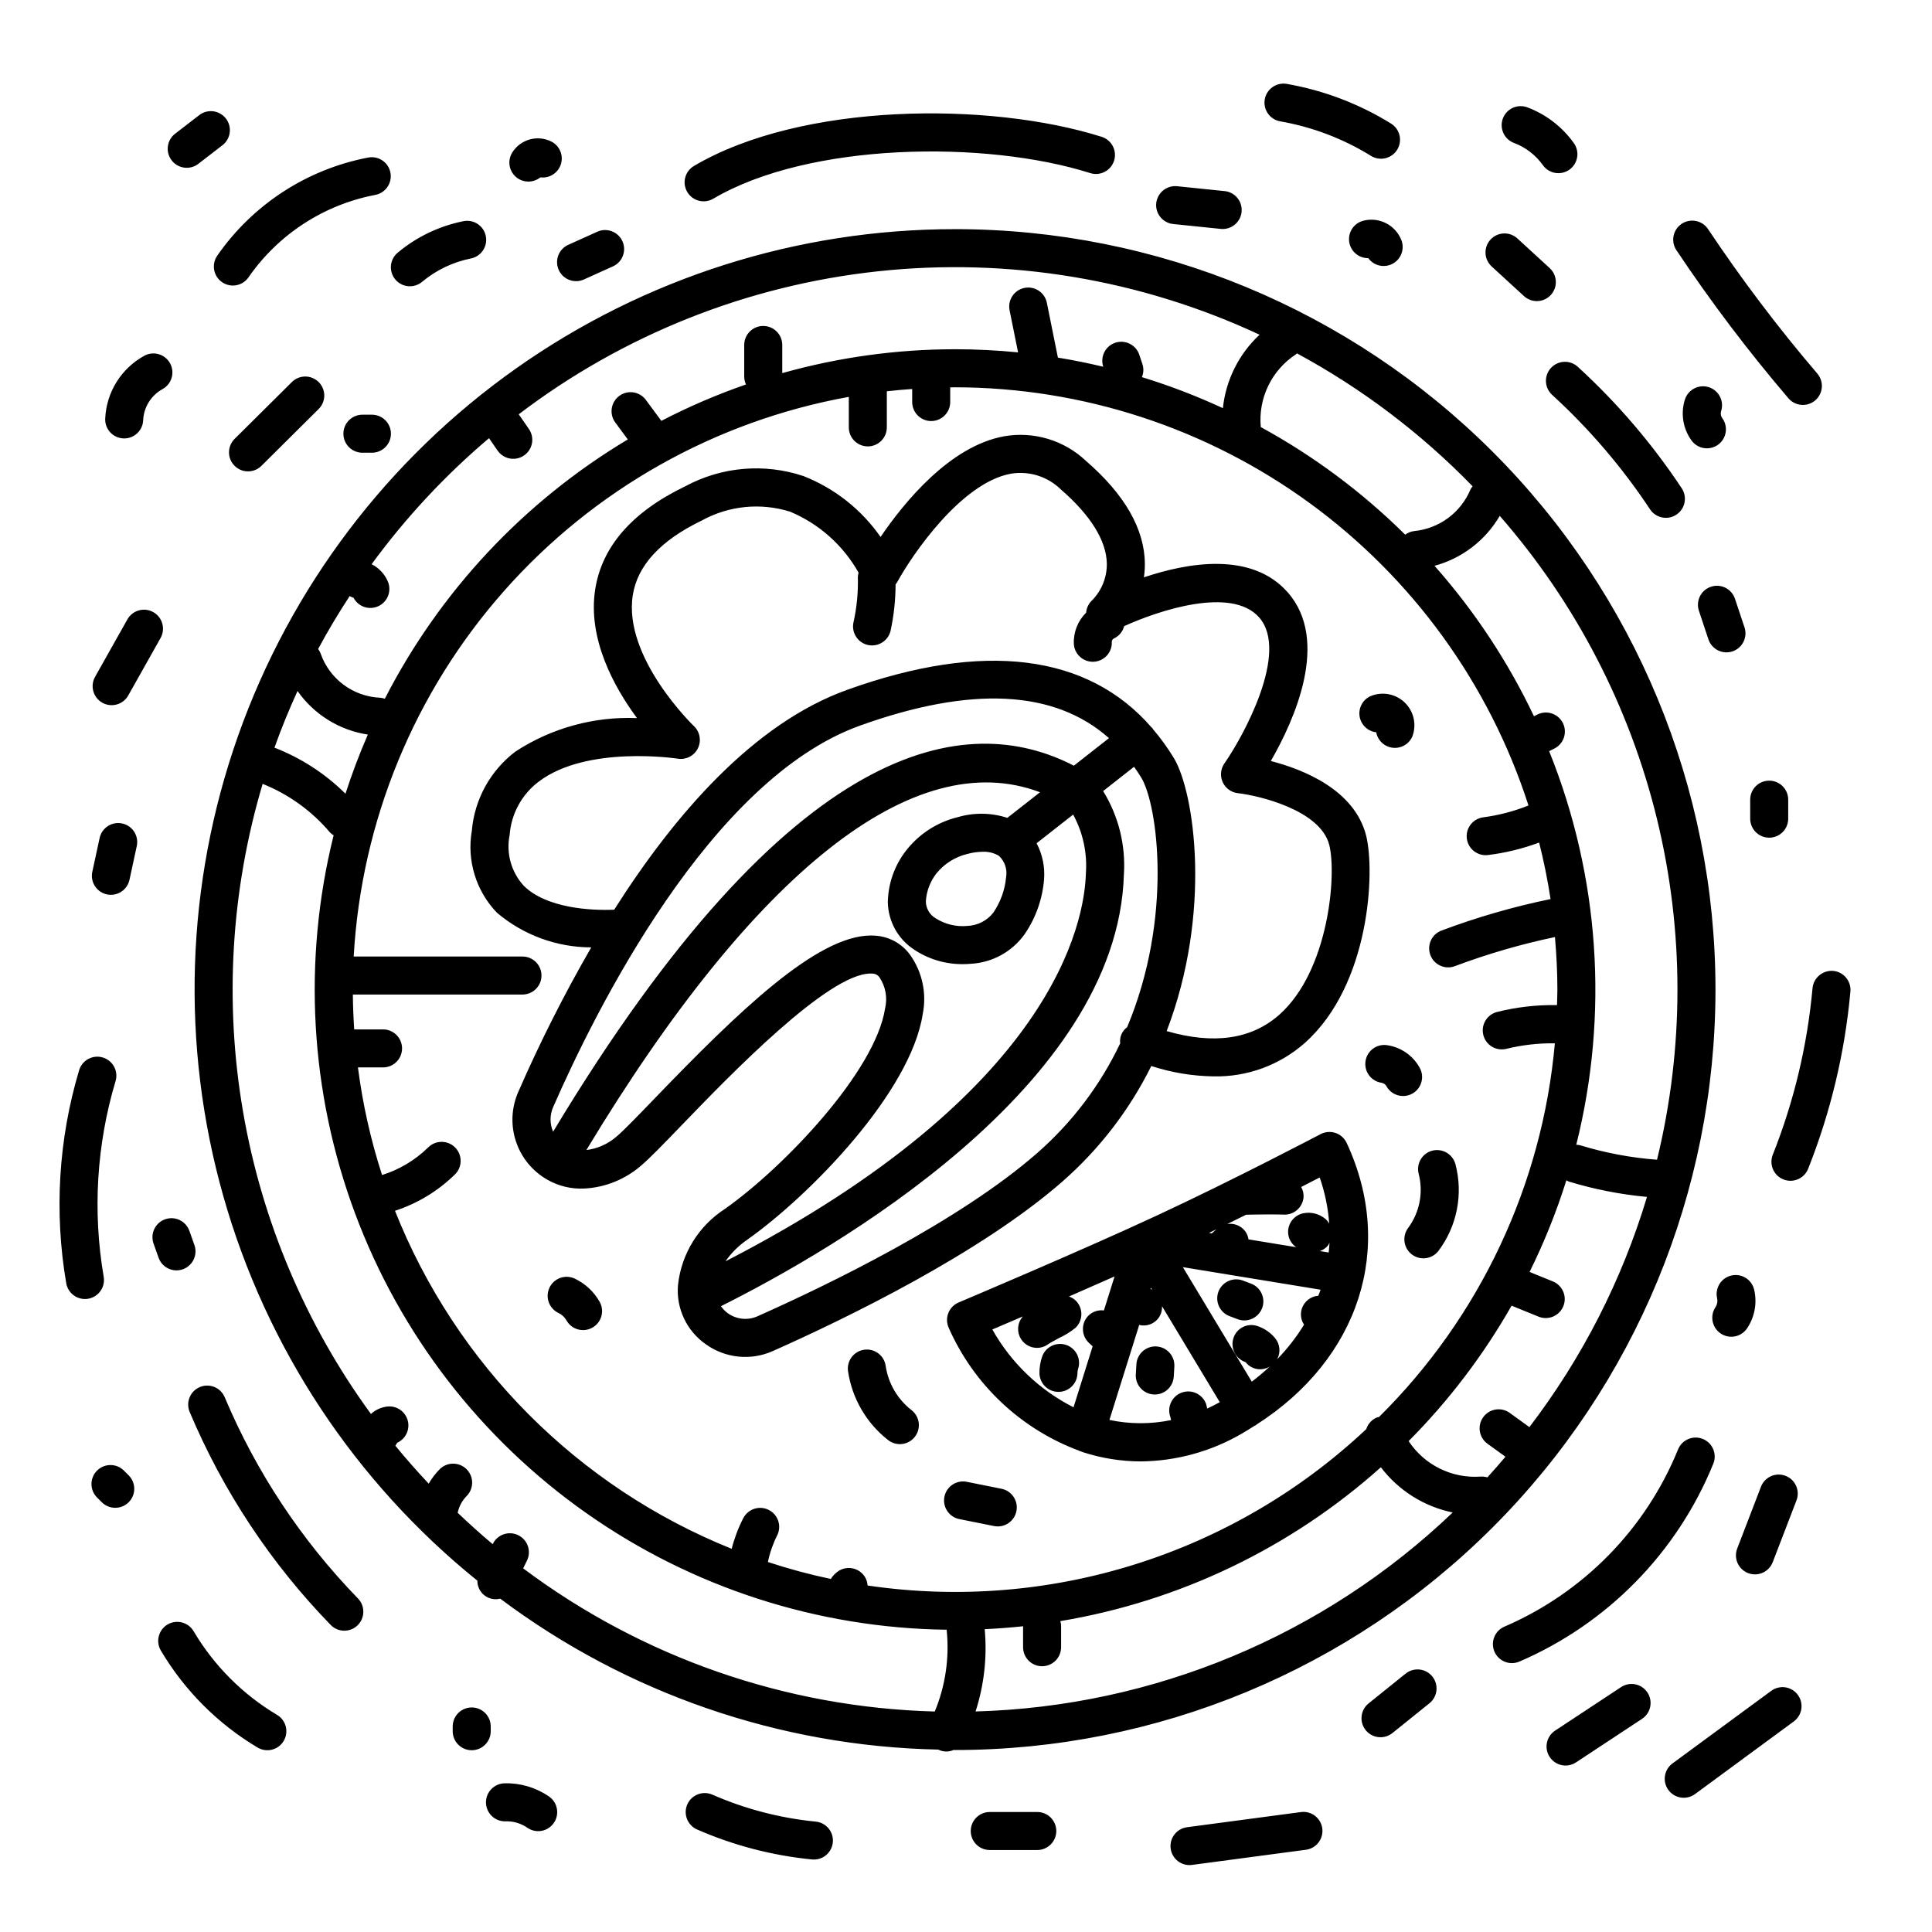 <?xml version="1.0" encoding="UTF-8"?>
<!-- Uploaded to: SVG Find, www.svgfind.com, Generator: SVG Find Mixer Tools -->
<svg fill="#000000" width="800px" height="800px" version="1.1" viewBox="144 144 512 512" xmlns="http://www.w3.org/2000/svg">
 <path d="m397.09 204.73c-41.676-0.023-82.328 12.883-116.36 36.938-34.031 24.055-59.762 58.07-73.648 97.363-13.887 39.293-15.246 81.926-3.883 122.02 11.359 40.098 34.879 75.68 67.312 101.85-0.02 1.508 0.664 2.941 1.852 3.875s2.742 1.262 4.203 0.887c33.555 25.145 74.152 39.133 116.08 39.996 1.266 0.645 2.758 0.684 4.055 0.102 0.133 0 0.262 0.012 0.395 0.012 53.449 0 104.71-21.23 142.5-59.023 37.793-37.793 59.023-89.055 59.023-142.5 0-53.449-21.23-104.71-59.023-142.5-37.793-37.793-89.051-59.023-142.5-59.023zm186.04 246.61c-6.953-0.523-13.824-1.82-20.492-3.867-0.301-0.059-0.605-0.09-0.914-0.09 8.676-34.66 6.164-71.176-7.184-104.32l1.383-0.691c2.488-1.242 3.496-4.269 2.254-6.758-1.246-2.492-4.273-3.5-6.762-2.254l-0.902 0.453v-0.004c-6.867-14.461-15.742-27.883-26.355-39.863 7.277-1.965 13.492-6.723 17.289-13.234 20.109 23.02 34.391 50.535 41.645 80.23 7.254 29.695 7.269 60.695 0.039 90.395zm-33.824 70.859-5.215-3.769v-0.004c-2.258-1.621-5.398-1.109-7.023 1.141-1.629 2.25-1.129 5.394 1.117 7.027l4.777 3.457c-1.57 1.848-3.152 3.684-4.793 5.469h0.004c-0.598-0.18-1.223-0.246-1.848-0.203-3.719 0.258-7.441-0.48-10.781-2.133-3.344-1.652-6.188-4.164-8.238-7.277 10.641-10.703 19.816-22.773 27.285-35.891l7.144 2.914c2.578 1.047 5.516-0.191 6.566-2.769 1.047-2.578-0.191-5.516-2.769-6.566l-6.176-2.516c3.875-7.832 7.133-15.953 9.75-24.289 0.184 0.117 0.371 0.223 0.57 0.312 6.773 2.07 13.738 3.441 20.793 4.094-6.629 22.047-17.184 42.711-31.164 61.004zm-175.39 41.977c-0.043-0.758-0.262-1.496-0.633-2.156-0.676-1.152-1.781-1.992-3.074-2.328-1.293-0.336-2.668-0.145-3.82 0.531-0.902 0.555-1.664 1.316-2.219 2.219-5.633-1.191-11.195-2.691-16.664-4.492 0.492-2.422 1.305-4.766 2.41-6.973 1.293-2.465 0.34-5.508-2.125-6.801-2.465-1.289-5.508-0.336-6.801 2.129-1.336 2.586-2.371 5.32-3.086 8.145-40.75-16.387-72.996-48.762-89.227-89.574 5.981-1.949 11.426-5.254 15.91-9.66 1.977-1.961 1.984-5.152 0.023-7.125-1.961-1.973-5.152-1.984-7.129-0.023-3.438 3.375-7.629 5.887-12.23 7.328-3.008-9.289-5.148-18.836-6.394-28.52h6.652c2.781 0 5.039-2.254 5.039-5.035 0-2.785-2.258-5.039-5.039-5.039h-7.644c-0.199-3.059-0.328-6.137-0.355-9.238h44.949c2.781 0 5.039-2.254 5.039-5.039 0-2.781-2.258-5.035-5.039-5.035h-44.727c2.027-35.871 16.074-70.008 39.879-96.914 23.805-26.91 55.977-45.016 91.332-51.398v8.082c0 2.785 2.254 5.039 5.035 5.039 2.785 0 5.039-2.254 5.039-5.039v-9.566c2.227-0.254 4.469-0.445 6.723-0.605v3.457c0 2.781 2.254 5.039 5.039 5.039 2.781 0 5.035-2.258 5.035-5.039v-3.875c0.43-0.004 0.855-0.031 1.285-0.031 33.793 0.043 66.699 10.793 94 30.703 27.305 19.914 47.594 47.961 57.965 80.121-3.84 1.539-7.852 2.59-11.949 3.133-2.644 0.32-4.582 2.644-4.422 5.301 0.16 2.66 2.363 4.734 5.023 4.738 0.207 0 0.414-0.016 0.617-0.039 4.633-0.57 9.18-1.68 13.555-3.305 1.234 4.906 2.254 9.898 3.023 14.973-9.84 2.023-19.504 4.816-28.906 8.348-2.606 0.98-3.922 3.887-2.941 6.492s3.887 3.922 6.492 2.938c8.633-3.238 17.496-5.816 26.52-7.711 0.398 4.594 0.645 9.23 0.645 13.93 0 1.379-0.07 2.738-0.105 4.109v-0.004c-5.344-0.094-10.68 0.516-15.867 1.816-1.297 0.324-2.41 1.152-3.094 2.301-0.688 1.148-0.887 2.523-0.559 3.816 0.324 1.297 1.156 2.41 2.305 3.094 1.148 0.684 2.523 0.883 3.82 0.555 4.195-1.027 8.508-1.516 12.832-1.457-3.344 37.484-19.859 72.574-46.613 99.039-0.16 0.02-0.32 0.047-0.477 0.082-1.383 0.555-2.441 1.699-2.887 3.121-35.414 33.27-84.09 48.535-132.16 41.445zm-157.18-222.04c1.824-5.113 3.875-10.117 6.113-15.02l-0.004 0.004c4.375 6.234 11.109 10.41 18.637 11.551-2.223 5.102-4.199 10.328-5.926 15.676-5.363-5.324-11.773-9.48-18.82-12.211zm188.23 233.61c3.414-0.156 6.801-0.414 10.164-0.77l-0.004 5.555c0 2.781 2.254 5.039 5.039 5.039 2.781 0 5.035-2.258 5.035-5.039v-5.879c-0.031-0.352-0.102-0.703-0.207-1.039 31.605-5.269 61.066-19.41 84.953-40.77 4.688 6.168 11.453 10.422 19.039 11.98-34.16 32.633-79.219 51.426-126.45 52.734 2.269-7.031 3.094-14.453 2.422-21.812zm129.29-302.87c-0.223 0.27-0.418 0.562-0.578 0.875-1.262 3-3.309 5.606-5.93 7.543-2.621 1.934-5.715 3.125-8.957 3.445-0.871 0.098-1.703 0.43-2.402 0.957-11.359-11.254-24.242-20.852-38.27-28.516-0.348-3.754 0.332-7.527 1.969-10.922 1.641-3.394 4.172-6.277 7.324-8.34 0.117-0.074 0.18-0.191 0.289-0.273 17.219 9.309 32.918 21.188 46.555 35.23zm-260.66-12.75 2.273 3.289 0.004 0.004c1.578 2.289 4.719 2.863 7.008 1.281 1.102-0.758 1.855-1.922 2.094-3.238 0.242-1.316-0.047-2.672-0.809-3.769l-2.695-3.898v-0.004c27.695-21.074 60.621-34.18 95.227-37.895 34.602-3.719 69.562 2.094 101.1 16.809-5.484 5.102-8.938 12.016-9.723 19.465-6.957-3.227-14.125-5.973-21.457-8.223 0.453-1.082 0.504-2.289 0.148-3.406l-0.836-2.516c-0.875-2.637-3.723-4.07-6.363-3.195-2.637 0.875-4.07 3.727-3.195 6.363-3.957-0.941-7.957-1.762-12.016-2.418l-2.926-14.527c-0.551-2.727-3.207-4.496-5.934-3.945-2.731 0.547-4.496 3.203-3.945 5.934l2.25 11.148c-5.496-0.539-11.066-0.832-16.703-0.832l-0.004 0.004c-15.48 0.004-30.887 2.133-45.789 6.328v-7.461c0-2.781-2.258-5.039-5.039-5.039s-5.039 2.258-5.039 5.039v8.395c0.008 0.719 0.168 1.422 0.469 2.07-7.699 2.668-15.195 5.891-22.43 9.645l-4.102-5.551v-0.004c-1.652-2.238-4.809-2.711-7.047-1.059-2.238 1.652-2.715 4.809-1.059 7.047l3.32 4.496h-0.004c-27.477 16.422-49.785 40.23-64.387 68.715-0.398-0.141-0.816-0.234-1.238-0.27-3.508-0.148-6.891-1.352-9.707-3.449-2.816-2.098-4.938-4.992-6.086-8.312-0.16-0.414-0.375-0.805-0.641-1.16 2.578-4.805 5.379-9.469 8.348-14.016 0.324 0.184 0.668 0.332 1.027 0.438 1.238 2.371 4.109 3.359 6.543 2.254 2.434-1.102 3.582-3.914 2.617-6.406-0.832-2.055-2.383-3.738-4.363-4.734 9.012-12.32 19.453-23.531 31.105-33.395zm-24.832 267c0.188-0.242 0.355-0.504 0.496-0.777 2.231-1.008 3.418-3.473 2.809-5.844s-2.832-3.965-5.273-3.773c-1.676 0.152-3.254 0.852-4.492 1.988-17.316-23.742-28.918-51.168-33.898-80.133-4.977-28.965-3.199-58.691 5.199-86.855 6.93 2.777 13.07 7.211 17.879 12.918 0.277 0.277 0.59 0.516 0.93 0.715-8.258 33.211-6.277 68.137 5.68 100.2s33.336 59.758 61.32 79.449c27.984 19.691 61.273 30.457 95.488 30.883 0.004 0.055-0.02 0.105-0.016 0.164 0.742 7.32-0.344 14.711-3.16 21.508-39.414-1.047-77.527-14.301-109.08-37.934l1.008-2.059c1.215-2.5 0.18-5.512-2.316-6.731-2.496-1.223-5.512-0.191-6.738 2.301l-0.035 0.07c-3.199-2.672-6.289-5.469-9.305-8.34 0.02-0.074 0.07-0.129 0.086-0.207 0.367-1.578 1.164-3.023 2.297-4.176 0.953-0.949 1.484-2.238 1.48-3.578 0-1.344-0.539-2.629-1.492-3.574-0.957-0.941-2.246-1.469-3.59-1.457-1.34 0.012-2.621 0.559-3.559 1.52-1.113 1.133-2.074 2.406-2.867 3.785-3.059-3.258-6.019-6.598-8.848-10.062zm200.34-100.62c5.328 1.738 10.891 2.664 16.496 2.746 8.871 0.195 17.488-2.953 24.145-8.82 17.383-15.434 18.691-45.613 16.285-55.02-3.094-12.09-16.531-17.477-25.246-19.734 6.195-10.75 15.777-31.891 4.449-44.73-9.531-10.801-26.367-7.887-38.086-3.945 0.176-1.18 0.262-2.375 0.254-3.566-0.055-9.18-5.301-18.355-15.582-27.27-5.797-5.496-13.852-7.922-21.719-6.543-14.391 2.606-26.52 17.527-32.738 26.68v0.004c-5.074-7.289-12.195-12.91-20.465-16.152-10.355-3.453-21.68-2.473-31.289 2.715-14.062 6.766-22.09 15.953-23.871 27.305-2.047 13.078 4.949 25.832 11.074 34.129-11.383-0.465-22.629 2.625-32.176 8.84-6.664 5.039-10.875 12.664-11.59 20.988-1.375 7.894 1.094 15.969 6.644 21.746 6.988 5.922 15.844 9.176 25 9.191-7.16 12.402-13.621 25.195-19.348 38.32-1.805 4.117-2.031 8.754-0.633 13.027 1.395 4.273 4.316 7.883 8.207 10.137l0.004 0.004h0.004l0.004 0.004c3.019 1.762 6.496 2.602 9.988 2.414 5.481-0.301 10.707-2.406 14.871-5.981 2.301-1.918 5.918-5.672 10.926-10.859 12.613-13.082 38.707-40.137 50.004-40.137 0.137 0 0.27 0.004 0.41 0.012h-0.004c0.785-0.012 1.523 0.375 1.965 1.023 1.613 2.418 2.144 5.398 1.469 8.227-2.602 16.691-26.699 41.969-42.359 53.062-7.031 4.504-11.641 11.957-12.523 20.258-0.512 6.16 2.297 12.125 7.367 15.656 5.191 3.731 11.984 4.414 17.816 1.789 19.305-8.59 54.938-25.852 76.703-44.914 9.777-8.559 17.773-18.957 23.543-30.605zm-166.3-47.77h-0.004c-3.328-3.633-4.719-8.645-3.738-13.477 0.414-5.574 3.203-10.703 7.656-14.082 12.801-9.766 36.688-6.156 36.93-6.109 2.176 0.34 4.324-0.773 5.297-2.75 0.977-1.977 0.559-4.356-1.035-5.879-0.191-0.18-18.824-18.168-16.211-34.734 1.246-7.871 7.394-14.52 18.281-19.758 7.168-3.949 15.637-4.793 23.441-2.332 7.664 3.223 14.035 8.906 18.113 16.152-0.109 0.359-0.172 0.73-0.191 1.105 0.113 4.047-0.277 8.094-1.156 12.043-0.605 2.719 1.105 5.406 3.82 6.016 0.363 0.078 0.734 0.117 1.102 0.117 2.359-0.004 4.402-1.641 4.918-3.941 0.859-4.016 1.301-8.113 1.312-12.219 0.152-0.191 0.293-0.391 0.418-0.594 3.918-7.188 16.961-26.367 30.137-28.754 4.863-0.812 9.82 0.766 13.32 4.242 7.816 6.773 12 13.535 12.109 19.559v-0.004c0.051 3.613-1.332 7.098-3.844 9.695-0.957 0.859-1.547 2.055-1.645 3.336-2.203 2.176-3.387 5.18-3.254 8.273 0.156 2.66 2.359 4.734 5.023 4.738 0.102 0 0.203-0.004 0.305-0.012 1.336-0.078 2.582-0.684 3.469-1.684 0.887-1 1.34-2.309 1.258-3.644 0.023-0.328 0.207-0.629 0.492-0.797 1.387-0.617 2.414-1.836 2.789-3.305 9.223-4.195 28.473-10.586 35.762-2.324 8.113 9.199-4.227 31.582-9.191 38.699-1.016 1.457-1.191 3.344-0.457 4.961 0.73 1.621 2.262 2.734 4.027 2.93 5.531 0.621 21.844 4.461 24.211 13.703 2.012 7.863-0.129 33.363-13.215 44.988-7.348 6.531-17.379 7.988-29.871 4.352 12.047-31.414 7.391-63.219 1.926-72.32-1.641-2.715-3.504-5.293-5.57-7.703-0.055-0.078-0.062-0.168-0.121-0.242-0.07-0.09-0.172-0.129-0.25-0.211-16.883-19.449-44.512-22.953-80.691-9.941-24.852 8.93-45.746 33.109-61.703 58.25-6.262 0.293-18.043-0.438-23.973-6.344zm7.773 58.688c11.223-25.652 41.613-86.852 81.309-101.12 29.504-10.605 51.625-9.469 66 3.316l-9.301 7.297c-28.242-14.578-74.559-8.383-138.01 97.008v-0.004c-0.898-2.07-0.898-4.426 0-6.496zm51.449 35.121c16.852-11.938 43.285-39.18 46.496-59.734l-0.004 0.004c1.133-5.519-0.094-11.262-3.383-15.84-2.211-3.004-5.664-4.852-9.395-5.023-0.301-0.02-0.602-0.031-0.91-0.031-14.473 0-35.398 20.43-57.371 43.215-4.418 4.586-8.242 8.547-10.121 10.117h-0.004c-2.238 1.934-5 3.16-7.938 3.523 44.711-74.109 86.984-107.4 120.22-94.82l-8.652 6.789c-4.258-1.387-8.832-1.453-13.129-0.191-5.606 1.359-10.559 4.629-14.012 9.254-2.863 3.84-4.453 8.484-4.539 13.273 0.094 5.074 2.684 9.77 6.926 12.555 3.832 2.562 8.344 3.91 12.953 3.875 0.703 0 1.41-0.031 2.117-0.094 5.656-0.309 10.867-3.152 14.188-7.742 2.973-4.297 4.769-9.297 5.211-14.504 0.281-3.356-0.402-6.719-1.969-9.699l9.688-7.602c2.59 4.766 3.762 10.168 3.375 15.578-0.379 13.07-8.559 58.043-95.512 102.82v-0.004c1.555-2.242 3.508-4.176 5.762-5.711zm68.598-96.051c-0.316 3.394-1.504 6.648-3.445 9.453l-0.004 0.004v-0.004c-1.656 2.074-4.129 3.324-6.781 3.434-2.969 0.289-5.945-0.43-8.457-2.035-1.578-0.938-2.555-2.625-2.578-4.457 0.156-2.672 1.117-5.238 2.754-7.356 2.109-2.629 5.039-4.477 8.32-5.246 1.305-0.355 2.644-0.543 3.996-0.555 1.504-0.07 2.996 0.301 4.289 1.074 1.562 1.449 2.281 3.59 1.906 5.688zm-65.859 116.33c-2.59 1.152-5.598 0.848-7.898-0.805-0.703-0.516-1.312-1.145-1.805-1.863 29.328-14.668 105.16-58.012 106.78-114.42h0.004c0.5-7.758-1.422-15.48-5.508-22.094l8.195-6.43c0.66 0.945 1.324 1.887 1.934 2.902 4.324 7.207 8.426 37.047-3.762 66.105h0.004c-1.355 0.98-2.066 2.629-1.848 4.285-5.258 11.074-12.727 20.949-21.945 29.027-20.762 18.188-55.375 34.93-74.152 43.289zm153.16-48.578c-1.309-0.441-2.738-0.324-3.957 0.316-0.227 0.117-22.766 11.977-43.281 21.52-20.543 9.555-52.32 22.953-52.641 23.09-1.258 0.531-2.246 1.555-2.738 2.828-0.492 1.277-0.445 2.699 0.133 3.938 6.644 15.023 19.062 26.734 34.449 32.488 0.09 0.035 0.152 0.105 0.246 0.133 0.059 0.02 0.113 0.012 0.172 0.027 0.238 0.082 0.461 0.195 0.699 0.27 4.953 1.609 10.129 2.43 15.336 2.438 9.379-0.098 18.57-2.621 26.68-7.328 1.211-0.68 2.336-1.418 3.484-2.141 0.098-0.051 0.203-0.07 0.301-0.129 0.074-0.043 0.113-0.121 0.184-0.168 27.172-17.379 36.82-46.828 23.891-74.633-0.582-1.25-1.652-2.207-2.957-2.648zm-1.805 31.688-2.34-0.383c0.828-0.285 1.562-0.785 2.133-1.449 0.16-0.246 0.301-0.512 0.418-0.785-0.039 0.875-0.125 1.746-0.215 2.617zm0.137-7.66h-0.004c-0.27-0.477-0.617-0.902-1.027-1.266-1.59-1.312-3.676-1.863-5.707-1.5-1.312 0.23-2.484 0.977-3.25 2.07-0.766 1.098-1.066 2.449-0.832 3.766 0.242 1.293 0.984 2.434 2.07 3.176l-12.641-2.07c-0.113-0.766-0.406-1.496-0.855-2.129-1.105-1.484-2.945-2.231-4.773-1.945 1.695-0.828 3.348-1.645 4.981-2.453 2.273-0.094 8.793-0.105 9.844-0.043h0.004c2.766 0.203 5.176-1.867 5.394-4.633 0.051-0.938-0.172-1.867-0.637-2.68 1.828-0.938 3.531-1.809 4.906-2.523h0.004c1.375 3.945 2.223 8.059 2.519 12.23zm-47.258 16.988 0.309 0.512c-0.129-0.074-0.277-0.117-0.41-0.188zm15.391-14.531c0.652-0.312 1.309-0.625 1.953-0.941-0.418 0.332-0.797 0.703-1.191 1.066zm-57.406 25.598c2.16-0.918 4.938-2.106 8.09-3.461-1.723 1.941-1.676 4.875 0.102 6.762 1.781 1.887 4.707 2.102 6.746 0.496 0.527-0.332 1.609-0.918 2.691-1.508h-0.004c1.594-0.727 3.09-1.652 4.445-2.758 0.957-0.934 1.504-2.207 1.52-3.547 0.016-1.336-0.5-2.621-1.43-3.578-0.523-0.516-1.156-0.91-1.848-1.152 3.926-1.711 8.016-3.508 12.078-5.312l-2.828 9.012c-1.566-0.203-3.137 0.355-4.223 1.5-0.906 0.984-1.387 2.285-1.332 3.621 0.051 1.332 0.633 2.594 1.613 3.5l0.961 0.887-5.066 16.156h-0.004c-9.055-4.59-16.543-11.766-21.512-20.617zm31.023 23.973 7.898-25.176h-0.004c2.137 0.527 4.367-0.43 5.449-2.348 0.438-0.797 0.645-1.699 0.602-2.606l15.305 25.426c-1.109 0.598-2.219 1.18-3.34 1.684-0.109-0.395-0.145-0.805-0.285-1.191h0.004c-0.941-2.621-3.828-3.981-6.449-3.039-2.617 0.941-3.977 3.828-3.035 6.449 0.082 0.273 0.148 0.555 0.199 0.84-5.391 1.121-10.961 1.105-16.348-0.039zm44.465-16.09-0.004-0.004c0.965-1.797 0.75-3.996-0.543-5.574-1.25-1.512-2.902-2.637-4.769-3.238-1.258-0.41-2.633-0.305-3.809 0.301-1.18 0.605-2.07 1.656-2.473 2.918-0.852 2.637 0.57 5.473 3.191 6.367 0.031 0.016 0.055 0.035 0.074 0.059 1.531 1.934 4.277 2.406 6.367 1.098-1.52 1.422-3.109 2.762-4.769 4.019l-18.266-30.348 36.5 5.981c-0.184 0.535-0.398 1.062-0.602 1.594h-0.004c-2.023 0.16-3.754 1.527-4.379 3.461-0.445 1.422-0.227 2.969 0.594 4.215-2.023 3.305-4.41 6.375-7.113 9.148zm-27.41 4.621-0.008-0.004c-0.16 2.66-2.359 4.731-5.023 4.734-0.102 0-0.207-0.004-0.309-0.012-1.332-0.078-2.582-0.688-3.465-1.688-0.887-1-1.34-2.309-1.258-3.644l0.156-2.644c0.156-2.777 2.531-4.902 5.309-4.75 2.777 0.152 4.902 2.531 4.75 5.305zm-30.523 4.035-0.035-0.004c-2.773 0-5.023-2.238-5.039-5.008-0.008-1.426 0.215-2.844 0.664-4.195 0.41-1.281 1.316-2.348 2.516-2.957 1.199-0.609 2.59-0.715 3.867-0.289 1.277 0.422 2.332 1.336 2.93 2.543 0.598 1.203 0.688 2.598 0.254 3.871-0.105 0.312-0.156 0.641-0.152 0.969 0.016 2.781-2.227 5.051-5.012 5.066zm53.941-22.191-0.004-0.004c-0.742 1.961-2.621 3.258-4.715 3.258-0.609 0-1.211-0.113-1.781-0.328l-2.125-0.801v-0.004c-1.254-0.469-2.273-1.414-2.824-2.637-0.555-1.219-0.602-2.609-0.129-3.863 0.477-1.254 1.43-2.266 2.652-2.812 1.223-0.551 2.613-0.586 3.863-0.109l2.125 0.801v0.004c2.602 0.98 3.918 3.891 2.934 6.492zm26.328-155.31-0.008-0.004c-1.266-2.473-0.289-5.508 2.188-6.777 3.086-1.402 6.711-0.809 9.188 1.508 2.477 2.316 3.312 5.894 2.117 9.066-0.879 2.039-2.988 3.258-5.191 3.008-2.207-0.25-3.988-1.914-4.387-4.094-1.676-0.191-3.144-1.207-3.914-2.711zm15.453 91.656c1.324 2.445 0.418 5.5-2.027 6.828-2.445 1.324-5.504 0.418-6.828-2.027-0.273-0.457-0.727-0.773-1.25-0.867-1.324-0.184-2.519-0.887-3.324-1.953-0.805-1.066-1.152-2.41-0.965-3.734 0.383-2.754 2.93-4.676 5.688-4.289 3.691 0.523 6.922 2.766 8.707 6.043zm3.281 21.93v-0.004c2.688-0.707 5.441 0.891 6.164 3.57 2.09 7.93 0.441 16.383-4.473 22.949-1.672 2.223-4.832 2.664-7.055 0.992-2.223-1.676-2.668-4.832-0.992-7.055 3.027-4.102 4.051-9.348 2.789-14.289-0.719-2.688 0.879-5.449 3.566-6.168zm-138.01 68.723c1.066 0.816 1.762 2.023 1.934 3.352 0.176 1.328-0.191 2.672-1.012 3.734-0.82 1.059-2.031 1.75-3.363 1.914-1.328 0.164-2.672-0.207-3.727-1.035-5.75-4.488-9.555-11.02-10.621-18.238-0.398-2.754 1.508-5.305 4.262-5.703 2.754-0.398 5.305 1.508 5.703 4.262 0.688 4.637 3.133 8.832 6.824 11.715zm12.699 28.902c-2.727-0.547-4.496-3.199-3.949-5.93 0.547-2.727 3.199-4.496 5.93-3.949l9.199 1.844c2.727 0.547 4.496 3.203 3.949 5.93-0.547 2.727-3.199 4.496-5.926 3.949zm-95.316-57.582c1.355 2.426 0.492 5.488-1.93 6.848-2.422 1.363-5.488 0.508-6.856-1.91-0.488-0.855-1.223-1.543-2.109-1.969-2.519-1.188-3.594-4.191-2.406-6.707s4.188-3.594 6.703-2.406c2.781 1.32 5.082 3.465 6.598 6.144zm259.21-247.79c10.465 9.566 19.719 20.383 27.555 32.203 1.535 2.324 0.898 5.449-1.422 6.984-2.32 1.539-5.445 0.902-6.984-1.418-7.375-11.137-16.09-21.32-25.949-30.332-2.051-1.879-2.195-5.066-0.316-7.121 1.875-2.051 5.062-2.195 7.117-0.316zm32.109 64.672c-0.426-1.266-0.328-2.652 0.266-3.848 0.598-1.199 1.645-2.109 2.914-2.531 1.266-0.426 2.652-0.328 3.848 0.27 1.195 0.598 2.106 1.648 2.527 2.918l2.519 7.559v-0.004c0.426 1.27 0.328 2.652-0.27 3.852-0.594 1.195-1.641 2.106-2.91 2.531-1.27 0.422-2.652 0.324-3.848-0.273-1.195-0.598-2.106-1.648-2.527-2.914zm-5.988-95.602c-1.52-2.312-0.887-5.422 1.414-6.957 2.305-1.535 5.418-0.926 6.969 1.367 8.891 13.332 18.562 26.125 28.969 38.309 0.875 1.016 1.309 2.336 1.203 3.668-0.102 1.336-0.73 2.574-1.746 3.445-1.016 0.871-2.34 1.297-3.672 1.191-1.336-0.105-2.574-0.738-3.441-1.758-10.668-12.488-20.582-25.598-29.695-39.266zm-109.07-39.934c0.473-2.742 3.078-4.578 5.82-4.106 9.785 1.707 19.156 5.269 27.609 10.492 1.148 0.699 1.969 1.828 2.281 3.133 0.309 1.309 0.086 2.688-0.621 3.828-0.707 1.141-1.844 1.953-3.152 2.254-1.309 0.301-2.688 0.066-3.82-0.652-7.352-4.543-15.5-7.641-24.012-9.129-1.316-0.227-2.488-0.965-3.258-2.059-0.773-1.094-1.078-2.445-0.848-3.762zm63.098 5.066c0.469-1.25 1.41-2.266 2.625-2.82 1.219-0.555 2.602-0.605 3.856-0.141 4.965 1.867 9.258 5.172 12.34 9.492 0.773 1.09 1.086 2.441 0.863 3.762-0.223 1.32-0.961 2.496-2.055 3.269-1.09 0.773-2.445 1.082-3.762 0.855-1.32-0.227-2.492-0.969-3.266-2.062-1.91-2.672-4.57-4.715-7.644-5.875-1.254-0.465-2.266-1.41-2.82-2.625-0.555-1.219-0.605-2.606-0.137-3.856zm-2.965 39.211c-0.988-0.906-1.574-2.164-1.629-3.5-0.059-1.336 0.418-2.641 1.324-3.625 0.902-0.984 2.164-1.566 3.5-1.625 1.336-0.055 2.637 0.422 3.621 1.328l8.547 7.844v0.004c0.988 0.902 1.578 2.16 1.637 3.496 0.059 1.336-0.418 2.641-1.32 3.629-0.906 0.984-2.164 1.57-3.5 1.625-1.336 0.059-2.641-0.422-3.625-1.328zm-213.18-19.738c-1.414-2.398-0.617-5.484 1.781-6.898 28.57-16.852 78.328-17.113 108.05-7.719 2.652 0.84 4.125 3.672 3.285 6.324-0.84 2.652-3.672 4.125-6.324 3.285-27.773-8.789-74.535-8.164-99.891 6.789l-0.004-0.004c-1.148 0.68-2.523 0.875-3.816 0.539-1.293-0.332-2.402-1.168-3.078-2.316zm-77.367 23.188c-0.859-1.027-1.273-2.348-1.156-3.68 0.117-1.332 0.758-2.562 1.785-3.418 5.019-4.199 11.016-7.074 17.438-8.355 2.727-0.539 5.375 1.234 5.918 3.961 0.543 2.727-1.227 5.379-3.953 5.926-4.762 0.949-9.211 3.078-12.938 6.191-1.023 0.859-2.348 1.273-3.68 1.156-1.328-0.117-2.559-0.758-3.414-1.781zm-47.195-6.297c9.422-13.582 23.793-22.926 40.031-26.02 2.731-0.512 5.359 1.289 5.875 4.023 0.512 2.731-1.285 5.363-4.016 5.879-13.625 2.598-25.688 10.438-33.594 21.836-0.758 1.102-1.922 1.855-3.238 2.102-1.312 0.242-2.672-0.047-3.773-0.809-1.102-0.758-1.855-1.922-2.094-3.238-0.242-1.316 0.051-2.672 0.809-3.773zm26.906 33.504h0.004c0.941 0.949 1.465 2.231 1.461 3.566-0.008 1.336-0.543 2.617-1.492 3.559l-15.164 15.059c-1.973 1.961-5.164 1.953-7.125-0.023-1.965-1.973-1.953-5.164 0.02-7.125l15.172-15.059 0.004-0.004c0.945-0.941 2.231-1.469 3.566-1.465 1.336 0.008 2.617 0.543 3.559 1.492zm-59.285 78.109 8.582-15.246c1.367-2.418 4.434-3.277 6.859-1.914 2.422 1.363 3.285 4.43 1.926 6.856l-8.578 15.246c-1.367 2.414-4.434 3.269-6.856 1.91-2.422-1.363-3.285-4.426-1.934-6.852zm125.41-114.5 7.695-3.469h-0.004c2.539-1.145 5.523-0.016 6.664 2.519 1.145 2.535 0.016 5.519-2.519 6.664l-7.695 3.469c-2.535 1.145-5.519 0.016-6.664-2.519-1.145-2.539-0.016-5.523 2.523-6.664zm-46.996 50.059c0 1.336-0.531 2.617-1.477 3.562-0.945 0.945-2.227 1.473-3.562 1.473h-2.519c-2.781 0-5.039-2.254-5.039-5.035 0-2.785 2.258-5.039 5.039-5.039h2.519c1.336 0 2.617 0.531 3.562 1.473 0.945 0.945 1.477 2.227 1.477 3.566zm-80.227 229.24c-0.285 0.051-0.574 0.074-0.863 0.074-2.449-0.004-4.539-1.77-4.957-4.184-3.227-18.828-2.055-38.152 3.418-56.457 0.805-2.66 3.609-4.168 6.273-3.367 2.664 0.797 4.176 3.602 3.379 6.266-5.027 16.809-6.106 34.555-3.141 51.848 0.469 2.742-1.367 5.348-4.109 5.82zm71.457 79.391c0.945 0.953 1.469 2.246 1.457 3.59-0.012 1.34-0.559 2.625-1.52 3.562s-2.258 1.449-3.598 1.43c-1.344-0.023-2.621-0.578-3.551-1.547-15.855-16.32-28.523-35.457-37.355-56.43-0.516-1.23-0.523-2.617-0.016-3.852 0.504-1.238 1.48-2.223 2.715-2.738 2.562-1.078 5.516 0.129 6.59 2.695 8.344 19.801 20.309 37.875 35.277 53.289zm-19.652 37.793h0.004c-0.684 1.148-1.793 1.98-3.09 2.309-1.293 0.328-2.668 0.133-3.816-0.551-10.57-6.293-19.391-15.137-25.656-25.723-1.406-2.394-0.609-5.477 1.785-6.891 2.391-1.41 5.473-0.621 6.894 1.766 5.402 9.129 13.008 16.758 22.125 22.188 1.148 0.68 1.98 1.793 2.309 3.086 0.328 1.297 0.129 2.668-0.551 3.816zm70.258 14.688h0.004c2.309 1.555 2.918 4.688 1.363 6.996-1.555 2.309-4.684 2.918-6.992 1.363-1.719-1.211-3.789-1.824-5.891-1.738h-0.094c-2.762 0-5.012-2.231-5.035-4.992-0.027-2.762 2.18-5.031 4.941-5.086 4.168-0.109 8.266 1.102 11.707 3.457zm-15.387-17.262c0 2.781-2.258 5.039-5.039 5.039s-5.039-2.258-5.039-5.039v-1.258c0-2.785 2.258-5.039 5.039-5.039s5.039 2.254 5.039 5.039zm90.66 29.461c-0.254 2.578-2.418 4.543-5.008 4.547-0.168 0-0.332-0.008-0.496-0.023-10.523-1.031-20.816-3.715-30.5-7.957-2.531-1.129-3.672-4.086-2.562-6.625 1.113-2.535 4.062-3.699 6.606-2.606 8.715 3.816 17.973 6.234 27.441 7.16 1.328 0.129 2.551 0.781 3.398 1.816 0.848 1.031 1.254 2.359 1.121 3.688zm129.71-3.703c0.176 1.324-0.18 2.664-0.992 3.727-0.812 1.059-2.012 1.754-3.336 1.93l-30.195 4.019c-0.223 0.031-0.445 0.043-0.668 0.047-2.652-0.004-4.848-2.062-5.023-4.711-0.172-2.644 1.734-4.973 4.363-5.324l30.195-4.019h-0.004c1.328-0.176 2.668 0.18 3.727 0.992 1.062 0.812 1.758 2.016 1.934 3.34zm52.23-44.207v-0.004c-2.559 1.094-5.519-0.094-6.609-2.652-1.094-2.559 0.094-5.519 2.652-6.609 20.906-9.004 37.434-25.867 46.008-46.953 1.043-2.582 3.977-3.832 6.559-2.789 2.582 1.039 3.832 3.977 2.789 6.559-9.582 23.551-28.043 42.391-51.398 52.445zm33.941 8.195v-0.004c1.531 2.324 0.891 5.445-1.43 6.981l-17.5 11.543c-2.324 1.527-5.445 0.883-6.977-1.438-1.527-2.32-0.891-5.441 1.426-6.977l17.5-11.543c1.117-0.734 2.481-1 3.789-0.73 1.309 0.27 2.457 1.047 3.191 2.164zm23.789-38.156 6.297-16.375c1-2.598 3.918-3.894 6.516-2.894s3.894 3.918 2.894 6.516l-6.297 16.375-0.004-0.004c-1 2.598-3.914 3.894-6.512 2.894-2.598-1-3.894-3.918-2.894-6.516zm29.996-147.61 0.004-0.004c-1.457 16.117-5.231 31.938-11.203 46.977-1.027 2.586-3.957 3.848-6.547 2.82-2.586-1.023-3.848-3.953-2.824-6.543 5.621-14.133 9.168-29.008 10.535-44.16 0.285-2.75 2.711-4.777 5.473-4.562 2.769 0.25 4.812 2.699 4.566 5.469zm-35.742 83.629c0.445-0.684 0.598-1.516 0.43-2.312-0.637-2.707 1.043-5.422 3.75-6.059 2.711-0.637 5.422 1.043 6.059 3.754 0.828 3.535 0.141 7.258-1.895 10.27-1.562 2.293-4.691 2.891-6.988 1.332-2.301-1.559-2.906-4.684-1.355-6.984zm-75.043 97.898c1.742 2.168 1.398 5.34-0.77 7.086l-9.809 7.894c-1.043 0.836-2.375 1.227-3.703 1.082-1.328-0.145-2.547-0.809-3.383-1.852-1.746-2.168-1.402-5.34 0.766-7.082l9.809-7.894h0.004c1.039-0.84 2.371-1.23 3.699-1.086 1.332 0.145 2.547 0.812 3.387 1.852zm96.859 4.867c0.789 1.078 1.121 2.422 0.922 3.746-0.203 1.32-0.922 2.504-2 3.297l-26.184 19.254v-0.004c-2.242 1.641-5.387 1.156-7.035-1.082-1.645-2.234-1.172-5.383 1.062-7.035l26.191-19.25c1.078-0.793 2.426-1.125 3.746-0.926 1.32 0.203 2.508 0.922 3.297 2zm-196.52 36.074c0 1.336-0.531 2.621-1.477 3.562-0.945 0.945-2.227 1.477-3.562 1.477h-12.594c-2.785 0-5.039-2.254-5.039-5.039 0-2.781 2.254-5.035 5.039-5.035h12.594c1.336 0 2.617 0.527 3.562 1.473 0.945 0.945 1.477 2.227 1.477 3.562zm-243.68-261.02-1.934 8.945c-0.5 2.316-2.551 3.973-4.918 3.973-0.359 0-0.719-0.035-1.07-0.113-2.719-0.586-4.449-3.269-3.859-5.988l1.934-8.945c0.586-2.719 3.269-4.449 5.988-3.859s4.449 3.269 3.859 5.988zm-8.367-113.23c0.289-7.035 4.258-13.395 10.445-16.75 2.453-1.281 5.481-0.34 6.777 2.106 1.297 2.445 0.379 5.477-2.055 6.793-3 1.66-4.934 4.754-5.102 8.18-0.086 2.715-2.312 4.871-5.027 4.875l-0.168-0.004c-1.336-0.043-2.602-0.613-3.516-1.59-0.914-0.977-1.402-2.273-1.355-3.609zm17.613-68.484c-1.699-2.203-1.289-5.367 0.914-7.066l6.383-4.918c1.055-0.824 2.398-1.191 3.727-1.023 1.328 0.172 2.535 0.859 3.352 1.922 0.82 1.059 1.184 2.398 1.008 3.727-0.172 1.328-0.863 2.535-1.926 3.348l-6.391 4.93c-2.207 1.699-5.367 1.285-7.066-0.918zm90.199-1.988c2.176-3.586 6.75-4.879 10.484-2.973 2.156 1.133 3.195 3.648 2.465 5.973-0.734 2.328-3.023 3.793-5.441 3.488-0.902 0.723-2.023 1.121-3.18 1.121-1.809 0-3.481-0.973-4.375-2.547-0.895-1.574-0.879-3.504 0.047-5.062zm170.72 13.332c0.301-2.762 2.762-4.766 5.523-4.496l12.594 1.293 0.004-0.004c2.668 0.273 4.656 2.586 4.519 5.266-0.133 2.68-2.344 4.781-5.027 4.785-0.172 0-0.344-0.008-0.516-0.027l-12.594-1.293h-0.004c-2.766-0.281-4.781-2.758-4.5-5.523zm64.969 9.789c0.914 2.363-0.066 5.035-2.289 6.242-2.227 1.211-5 0.586-6.488-1.465l-0.07 0.004c-2.516-0.004-4.644-1.863-4.984-4.356-0.34-2.496 1.211-4.859 3.633-5.535 4.207-1.152 8.602 1.051 10.199 5.109zm97.477 158.36c-1.336 0-2.621-0.531-3.562-1.477-0.945-0.945-1.477-2.227-1.477-3.562v-5.039c0-2.781 2.254-5.035 5.039-5.035 2.781 0 5.035 2.254 5.035 5.035v5.039c0 1.336-0.527 2.617-1.473 3.562s-2.227 1.477-3.562 1.477zm-12.754-113c-0.176 0.605-0.07 1.254 0.285 1.77 1.66 2.231 1.199 5.387-1.031 7.047-2.231 1.664-5.387 1.203-7.047-1.027-2.316-3.156-2.977-7.234-1.773-10.961 0.879-2.641 3.731-4.07 6.371-3.195s4.07 3.727 3.195 6.367zm-421.99 282c1.961 1.973 1.953 5.164-0.02 7.125-1.973 1.961-5.164 1.953-7.125-0.02l-1.258-1.258h-0.004c-1.961-1.973-1.953-5.164 0.02-7.125 1.973-1.961 5.164-1.953 7.125 0.02zm7.91-57.691-1.328-3.738v0.004c-0.938-2.621 0.426-5.504 3.043-6.441 2.621-0.938 5.504 0.426 6.441 3.047l1.34 3.766c0.93 2.621-0.445 5.5-3.066 6.43-2.621 0.93-5.5-0.441-6.43-3.066z"/>
</svg>